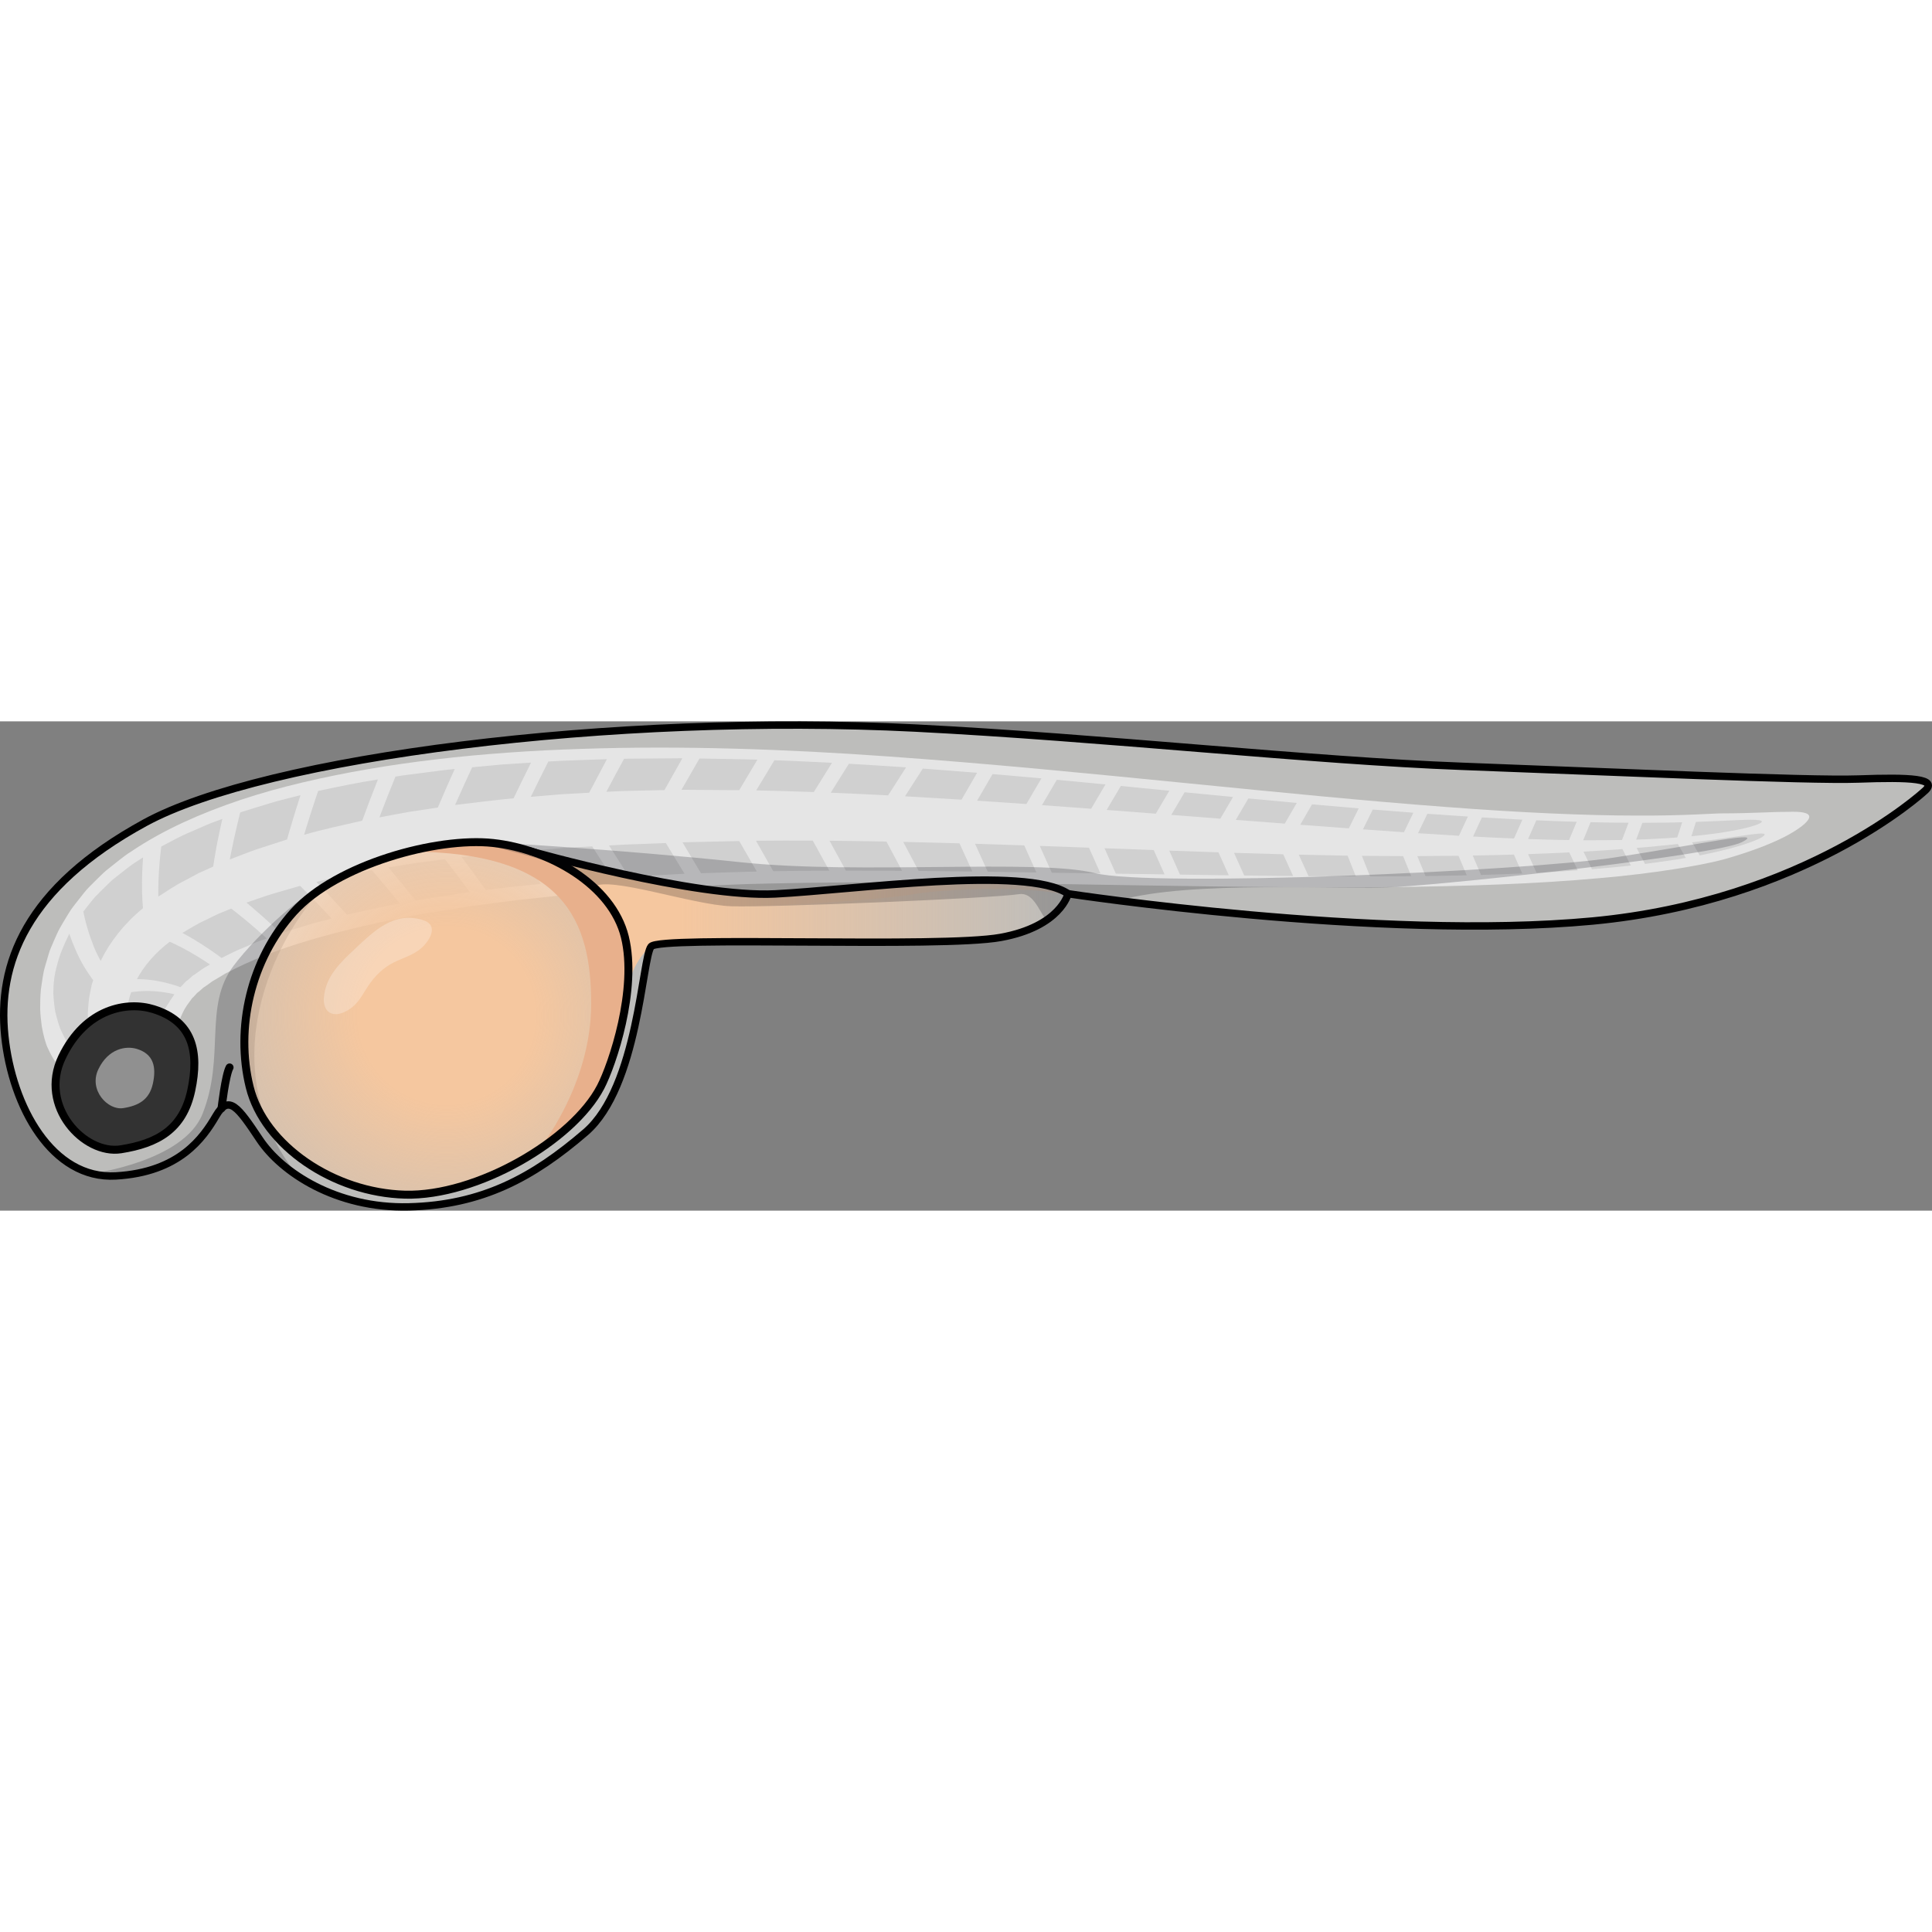 <?xml version="1.0" encoding="utf-8"?>
<!-- Created by: Science Figures, www.sciencefigures.org, Generator: Science Figures Editor -->
<!DOCTYPE svg PUBLIC "-//W3C//DTD SVG 1.1//EN" "http://www.w3.org/Graphics/SVG/1.1/DTD/svg11.dtd">
<svg version="1.1" id="Layer_1" xmlns="http://www.w3.org/2000/svg" xmlns:xlink="http://www.w3.org/1999/xlink" 
	 width="800px" height="800px" viewBox="0 0 391.214 99.083" enable-background="new 0 0 391.214 99.083"
	 xml:space="preserve">
<rect x="0" y="0" width="391.214" height="99.083" fill="#808080" stroke="none"/>
<g>
	<g>
		<path opacity="0.6" fill="#E6E6E3" d="M389.548,14.261c0,0-23.965,22.12-67.1,26.176c-43.133,4.054-106.175-5.53-106.175-5.53
			s-1.476,6.634-13.642,8.847c-12.167,2.213-68.94-0.368-70.784,1.845c-1.843,2.211-2.581,28.387-13.272,37.603
			c-10.69,9.217-21.012,14.747-35.762,15.116c-14.744,0.369-25.804-7.006-30.23-13.643c-4.425-6.635-6.267-9.214-8.847-4.791
			c-2.582,4.424-7.375,11.428-20.276,12.166C10.556,92.789,2.445,78.042,0.97,63.664C-0.502,49.286,5.027,33.802,29.359,20.53
			C53.691,7.256,124.297-1.726,185.305,1.359c37.586,1.9,80.739,6.637,110.601,7.742c29.86,1.104,70.048,2.949,80.37,2.58
			C386.599,11.312,392.93,11.512,389.548,14.261z"/>
		<g>
			<g>
				<path fill="#E5E5E5" d="M9.696,66.208c2.056,4.565,5.037,6.818,7.743,7.631c2.732,0.788,5.327,0.218,7.348-1.301
					c2.057-1.479,3.948-3.379,5.745-5.337c1.792-1.948,3.515-3.939,5.137-5.397c0.101-0.091,0.182-0.212,0.262-0.355
					c0.099-0.141,0.189-0.305,0.265-0.489c0.071-0.185,0.127-0.392,0.238-0.595c0.113-0.202,0.117-0.445,0.254-0.661
					c0.394-0.937,0.797-1.798,1.952-3.271l0.199-0.288c0.067-0.099,0.201-0.195,0.295-0.298c0.207-0.202,0.406-0.416,0.6-0.643
					c0.167-0.255,0.458-0.391,0.681-0.6c0.243-0.196,0.45-0.405,0.705-0.633c0.354-0.233,0.707-0.476,1.06-0.73l0.529-0.391
					l0.268-0.202l0.343-0.196c0.455-0.269,0.917-0.541,1.385-0.818c0.467-0.281,0.908-0.583,1.498-0.847
					c4.283-2.264,10.016-4.596,16.734-6.548c6.711-1.975,14.313-3.713,22.513-5.224c2.071-0.336,4.169-0.677,6.292-1.021
					c1.064-0.167,2.125-0.363,3.21-0.511c1.087-0.144,2.181-0.288,3.28-0.434c2.201-0.283,4.415-0.609,6.67-0.874
					c2.265-0.241,4.551-0.483,6.856-0.729c1.154-0.119,2.308-0.26,3.476-0.363c1.17-0.095,2.346-0.19,3.525-0.286
					c2.36-0.195,4.737-0.392,7.128-0.589c4.808-0.279,9.672-0.619,14.601-0.837c4.939-0.159,9.905-0.438,14.931-0.522
					c5.018-0.128,10.083-0.189,15.167-0.221c20.337-0.127,40.963,0.283,60.608,0.591c19.65,0.315,38.33,0.544,54.854,0.286
					c8.261-0.125,15.981-0.367,23.006-0.719c7.025-0.354,13.36-0.866,18.836-1.41c10.966-1.142,18.5-2.679,21.401-3.491
					c5.814-1.658,10.178-3.418,13.008-5.003c2.831-1.599,4.141-2.896,4.057-3.622c-0.087-0.751-1.589-1.045-4.405-0.927
					c-2.888-0.03-7.125,0.3-13.002,0.302c-1.798-0.022-8.005,0.511-17.742,0.448c-9.722-0.006-22.926-0.556-38.488-1.748
					c-15.561-1.157-33.475-2.934-52.654-4.835c-19.184-1.895-39.635-3.938-60.365-5.4c-20.716-1.485-41.83-2.201-61.974-1.522
					c-20.15,0.639-39.405,2.74-56.572,6.827c-8.578,2.021-16.652,4.659-24.077,8.086c-3.71,1.716-7.269,3.672-10.634,5.947
					c-0.826,0.503-1.676,1.176-2.498,1.818c-0.814,0.649-1.616,1.287-2.403,1.914c-0.786,0.658-1.586,1.491-2.339,2.223
					c-0.74,0.771-1.529,1.471-2.155,2.285c-0.645,0.798-1.266,1.588-1.862,2.369c-0.296,0.395-0.594,0.769-0.872,1.172
					c-0.266,0.428-0.529,0.851-0.79,1.27c-0.514,0.841-1.002,1.67-1.464,2.484c-0.448,0.834-0.818,1.73-1.192,2.567
					c-0.351,0.86-0.747,1.646-0.992,2.515c-0.266,0.852-0.51,1.684-0.732,2.493c-0.108,0.406-0.225,0.801-0.31,1.199
					c-0.07,0.403-0.14,0.801-0.208,1.192c-0.129,0.783-0.241,1.541-0.337,2.272c-0.156,1.465-0.148,2.836-0.159,4.085
					c0.055,1.242,0.188,2.366,0.315,3.376C8.799,63.66,9.207,65.193,9.696,66.208z"/>
				<g>
					<path fill="#D0D0D0" d="M76.525,11.77c-4.125,0.621-8.172,1.502-12.094,2.318c0,0-0.188,0.547-0.471,1.369
						c-0.274,0.837-0.641,1.954-1.006,3.07c-0.717,2.231-1.375,4.448-1.375,4.448c3.855-1.128,7.803-1.939,11.763-2.859
						c0,0,0.779-2.085,1.558-4.17C75.712,13.857,76.525,11.77,76.525,11.77z"/>
					<path fill="#D0D0D0" d="M138.175,7.476c-3.93,0.032-7.866,0.064-11.795,0.096c0,0-0.905,1.666-1.811,3.332
						c-0.894,1.681-1.787,3.361-1.787,3.361c2.081-0.128,4.107-0.183,6.07-0.223c1.963-0.042,3.863-0.084,5.693-0.124L138.175,7.476
						z"/>
					<path fill="#D0D0D0" d="M20.384,48.511c1.834-3.806,4.74-7.531,8.564-10.673c0,0-0.225-2.482-0.197-5.131
						c0.008-1.343,0.061-2.553,0.115-3.54c0.065-0.972,0.109-1.62,0.109-1.62c-1.197,0.761-2.348,1.477-3.485,2.406
						c-0.562,0.44-1.113,0.872-1.656,1.297c-0.542,0.449-1.06,0.8-1.59,1.34c-1.048,1.002-2.04,1.986-2.97,2.944
						c-0.875,1.006-1.65,2.027-2.396,2.987c0,0,0.127,0.67,0.354,1.638c0.25,1.013,0.632,2.342,1.067,3.592
						c0.447,1.268,0.891,2.413,1.341,3.316C20.073,47.955,20.384,48.511,20.384,48.511z"/>
					<path fill="#D0D0D0" d="M60.85,14.952c-2.117,0.56-4.182,1-6.223,1.643c-2.039,0.623-4.032,1.216-5.982,1.843
						c0,0-0.617,2.41-1.14,4.79c-0.532,2.383-0.971,4.733-0.971,4.733c1.87-0.699,3.761-1.483,5.698-2.134
						c1.942-0.628,3.909-1.265,5.894-1.907c0,0,0.625-2.228,1.309-4.471C60.113,17.208,60.85,14.952,60.85,14.952z"/>
					<path fill="#D0D0D0" d="M92.082,9.639c-2.029,0.191-4.053,0.496-6.053,0.738c-2.003,0.273-3.983,0.479-5.953,0.808
						c0,0-0.83,2.069-1.659,4.137c-0.796,2.063-1.592,4.126-1.592,4.126c1.972-0.366,3.944-0.757,5.918-1.098
						c1.976-0.301,3.95-0.602,5.916-0.901c0,0,0.844-1.959,1.688-3.918C91.213,11.585,92.082,9.639,92.082,9.639z"/>
					<path fill="#D0D0D0" d="M107.533,8.354c-2.006,0.13-4.002,0.26-5.988,0.389c-1.991,0.188-3.972,0.374-5.94,0.559
						c0,0-0.875,1.908-1.751,3.817c-0.854,1.906-1.708,3.812-1.708,3.812c4.006-0.458,7.965-0.994,11.848-1.345
						c0,0,0.876-1.807,1.753-3.614C106.639,10.163,107.533,8.354,107.533,8.354z"/>
					<path fill="#D0D0D0" d="M45.023,19.757c-1.099,0.421-2.169,0.759-3.24,1.239c-1.067,0.466-2.117,0.925-3.149,1.375
						c-2.051,0.839-4.069,1.977-5.98,2.974c0,0-0.32,2.502-0.471,5.111c-0.164,2.572-0.132,5.033-0.132,5.033
						c1.718-1.092,3.473-2.31,5.351-3.241c0.933-0.498,1.875-1.001,2.829-1.511c0.97-0.439,1.95-0.883,2.939-1.331
						c0,0,0.355-2.412,0.829-4.865C44.464,22.167,45.023,19.757,45.023,19.757z"/>
					<path fill="#D0D0D0" d="M287.142,22.653c2.68,0.167,5.453,0.341,8.281,0.518l1.816-3.892c-2.682-0.183-5.421-0.37-8.21-0.559
						L287.142,22.653z"/>
					<path fill="#D0D0D0" d="M319.263,20.343c-2.621-0.078-5.347-0.17-8.17-0.307l-1.665,3.794c2.784,0.081,5.561,0.183,8.292,0.205
						L319.263,20.343z"/>
					<path fill="#D0D0D0" d="M308.269,19.913c-2.662-0.148-5.393-0.301-8.195-0.457l-1.79,3.869
						c2.734,0.159,5.506,0.278,8.283,0.395L308.269,19.913z"/>
					<path fill="#D0D0D0" d="M340.638,20.431c-2.441,0.097-5.154,0.078-8.066,0.119l-1.262,3.396
						c1.472-0.029,2.904-0.104,4.293-0.183c1.388-0.085,2.737-0.129,4.025-0.25L340.638,20.431z"/>
					<path fill="#D0D0D0" d="M111.038,8.133c0,0-0.897,1.788-1.795,3.577c-0.881,1.787-1.761,3.574-1.761,3.574
						c2.033-0.171,4.039-0.341,6.011-0.508c1.973-0.11,3.912-0.219,5.813-0.325l3.59-6.791
						C118.926,7.818,114.977,7.887,111.038,8.133z"/>
					<path fill="#D0D0D0" d="M329.77,20.532c-2.428,0.009-5.002-0.064-7.69-0.11l-1.492,3.651c2.685,0.003,5.314,0.007,7.853-0.049
						L329.77,20.532z"/>
					<path fill="#D0D0D0" d="M168.472,8.4c-3.834-0.199-7.718-0.389-11.654-0.524l-3.69,6.107c3.811,0.081,7.702,0.188,11.658,0.337
						L168.472,8.4z"/>
					<path fill="#D0D0D0" d="M262.583,16.524c-3.238-0.302-6.508-0.606-9.799-0.912l-2.542,4.342
						c3.442,0.262,6.758,0.515,9.914,0.755L262.583,16.524z"/>
					<path fill="#D0D0D0" d="M249.684,15.317c-3.254-0.316-6.525-0.634-9.81-0.954l-2.697,4.58c3.398,0.263,6.712,0.519,9.928,0.768
						L249.684,15.317z"/>
					<path fill="#D0D0D0" d="M275.129,17.625c-3.112-0.27-6.264-0.542-9.45-0.819l-2.393,4.137c3.514,0.26,6.803,0.502,9.838,0.727
						L275.129,17.625z"/>
					<path fill="#D0D0D0" d="M236.773,14.058c-3.267-0.324-6.543-0.648-9.817-0.973l-2.863,4.854
						c3.371,0.258,6.689,0.512,9.944,0.761L236.773,14.058z"/>
					<path fill="#D0D0D0" d="M14.041,43.003c-1.171,2.371-2.045,4.49-2.481,6.356c-0.536,1.817-0.666,3.306-0.722,4.324
						c-0.024,0.471-0.039,0.932-0.045,1.382c0.022,0.452,0.057,0.896,0.095,1.327c0.084,0.862,0.169,1.684,0.32,2.453
						c0.374,1.529,0.728,2.899,1.295,4.041c0.264,0.577,0.532,1.11,0.8,1.602c0.28,0.487,0.591,0.923,0.879,1.325
						c0.574,0.807,1.153,1.448,1.722,1.943c1.094,1.008,2.055,1.47,2.666,1.582c0.609,0.109,0.886-0.129,0.713-0.651
						c-0.041-0.119-0.204-0.563-0.405-1.329c-0.101-0.382-0.247-0.834-0.367-1.373c-0.108-0.543-0.232-1.16-0.37-1.849
						c-0.108-0.695-0.183-1.474-0.28-2.317c-0.065-0.848-0.058-1.777-0.08-2.768c0.072-0.991,0.126-2.059,0.29-3.172
						c0.108-0.555,0.22-1.125,0.334-1.709c0.061-0.292,0.123-0.587,0.185-0.886c0.092-0.291,0.185-0.585,0.279-0.882
						c0,0-0.378-0.493-0.92-1.293c-0.538-0.794-1.266-1.936-1.824-3.09c-0.588-1.167-1.125-2.417-1.501-3.39
						C14.236,43.645,14.042,43.004,14.041,43.003z"/>
					<path fill="#D0D0D0" d="M286.192,18.508c-2.7-0.213-5.443-0.429-8.223-0.648l-1.979,4.013c0.505,0.036,1.025,0.073,1.512,0.107
						c2.15,0.151,4.422,0.311,6.779,0.476L286.192,18.508z"/>
					<path fill="#D0D0D0" d="M183.467,9.325c-3.781-0.26-7.644-0.516-11.575-0.736l-3.678,5.862
						c3.833,0.154,7.714,0.335,11.619,0.543L183.467,9.325z"/>
					<path fill="#D0D0D0" d="M223.848,12.778c-3.116-0.298-6.404-0.614-9.848-0.943l-3.015,5.135
						c3.352,0.247,6.676,0.491,9.961,0.732L223.848,12.778z"/>
					<path fill="#D0D0D0" d="M356.25,20.029c-1.464-0.288-5.945,0.099-12.839,0.334l-0.91,2.897
						C352.691,22.34,358.582,20.415,356.25,20.029z"/>
					<path fill="#D0D0D0" d="M153.373,7.756c-3.883-0.117-7.804-0.152-11.734-0.226l-3.643,6.328
						c3.763,0.025,7.668,0.052,11.691,0.079L153.373,7.756z"/>
					<path fill="#D0D0D0" d="M197.852,10.418c-3.569-0.276-7.234-0.559-10.986-0.85l-3.615,5.61
						c3.803,0.227,7.626,0.455,11.448,0.684L197.852,10.418z"/>
					<path fill="#D0D0D0" d="M210.879,11.548c-3.187-0.279-6.488-0.568-9.894-0.867l-3.129,5.383
						c3.337,0.228,6.667,0.456,9.977,0.682L210.879,11.548z"/>
				</g>
				<g>
					<path fill="#D0D0D0" d="M80.969,36.898c-3.742,0.641-7.276,1.491-10.733,2.251c0,0-0.38-0.425-0.951-1.063
						c-0.571-0.621-1.333-1.448-2.094-2.275c-1.538-1.65-3.134-3.286-3.134-3.286c3.651-0.954,7.458-1.621,11.243-2.399
						c0,0,1.434,1.689,2.868,3.377C79.569,35.201,80.969,36.898,80.969,36.898z"/>
					<path fill="#D0D0D0" d="M138.611,30.861c-3.755,0.2-7.516,0.4-11.27,0.601c0,0-1.003-1.591-2.007-3.182
						c-1.014-1.575-2.028-3.151-2.028-3.151c2.03-0.135,4.014-0.206,5.938-0.27c1.923-0.075,3.785-0.148,5.577-0.218L138.611,30.861
						z"/>
					<path fill="#D0D0D0" d="M27.73,52.193c1.396-2.606,3.632-5.292,6.638-7.564c0,0,2.216,0.979,4.181,2.125
						c0.967,0.56,2.034,1.208,2.754,1.675c0.729,0.481,1.215,0.802,1.215,0.802c-0.744,0.433-1.5,0.84-2.03,1.274
						c-0.295,0.208-0.586,0.411-0.872,0.611c-0.269,0.198-0.625,0.386-0.792,0.577c-0.411,0.378-0.825,0.723-1.242,1.042
						c-0.364,0.372-0.687,0.757-1.036,1.092c0,0-0.523-0.192-1.343-0.444c-0.769-0.242-1.815-0.522-2.927-0.732
						c-1.09-0.207-2.306-0.367-3.124-0.409C28.312,52.19,27.73,52.193,27.73,52.193z"/>
					<path fill="#D0D0D0" d="M67.147,39.939c-1.797,0.5-3.627,0.896-5.302,1.443c-1.688,0.523-3.341,1.036-4.957,1.537
						c0,0-1.656-1.582-3.406-3.135c-1.741-1.555-3.575-3.078-3.575-3.078c1.749-0.581,3.487-1.243,5.31-1.788
						c1.83-0.528,3.683-1.063,5.553-1.604c0,0,1.65,1.642,3.242,3.298C65.609,38.27,67.147,39.939,67.147,39.939z"/>
					<path fill="#D0D0D0" d="M95.137,34.585c-1.882,0.231-3.714,0.567-5.549,0.838c-1.824,0.3-3.658,0.533-5.426,0.874
						c0,0-1.359-1.683-2.719-3.367c-1.393-1.678-2.786-3.356-2.786-3.356l5.702-0.919c1.914-0.25,3.824-0.499,5.727-0.747
						c0,0,1.273,1.66,2.546,3.32C93.885,32.906,95.137,34.585,95.137,34.585z"/>
					<path fill="#D0D0D0" d="M109.526,32.913c-1.881,0.188-3.752,0.374-5.614,0.559c-1.847,0.235-3.684,0.469-5.509,0.702
						c0,0-1.225-1.677-2.449-3.354c-1.246-1.674-2.493-3.349-2.493-3.349c3.897-0.37,7.731-0.833,11.514-1.13
						c0,0,1.146,1.643,2.293,3.285C108.396,31.27,109.526,32.913,109.526,32.913z"/>
					<path fill="#D0D0D0" d="M54.017,43.964c-0.857,0.326-1.762,0.593-2.545,0.947c-0.797,0.339-1.583,0.673-2.354,1.001
						c-1.604,0.613-2.896,1.362-4.247,2.001c0,0-1.915-1.421-3.842-2.657c-1.95-1.267-4.095-2.42-4.095-2.42
						c1.5-0.859,2.962-1.826,4.672-2.589c0.83-0.407,1.67-0.819,2.519-1.235c0.888-0.363,1.786-0.73,2.692-1.101
						c0,0,1.882,1.443,3.646,2.935C52.288,42.389,54.017,43.964,54.017,43.964z"/>
					<path fill="#D0D0D0" d="M286.996,27.289c2.698-0.021,5.49-0.044,8.339-0.067l1.672,3.956c-2.731,0.08-5.514,0.104-8.352,0.152
						L286.996,27.289z"/>
					<path fill="#D0D0D0" d="M319.477,30.163c-2.681,0.192-5.469,0.371-8.347,0.504l-1.702-3.779
						c2.801-0.113,5.591-0.199,8.337-0.356L319.477,30.163z"/>
					<path fill="#D0D0D0" d="M308.245,30.811c-2.711,0.096-5.499,0.225-8.353,0.293l-1.678-3.932
						c2.752-0.037,5.542-0.115,8.336-0.194L308.245,30.811z"/>
					<path fill="#D0D0D0" d="M341.36,27.65c-2.507,0.468-5.27,0.814-8.263,1.221l-1.689-3.237c1.476-0.105,2.913-0.249,4.307-0.389
						c1.393-0.146,2.743-0.243,4.037-0.408L341.36,27.65z"/>
					<path fill="#D0D0D0" d="M112.814,32.582c0,0-1.102-1.625-2.203-3.251c-1.119-1.624-2.237-3.249-2.237-3.249
						c1.98-0.154,3.934-0.306,5.854-0.455c1.927-0.104,3.822-0.206,5.68-0.306l4.121,6.367
						C120.273,31.998,116.512,32.209,112.814,32.582z"/>
					<path fill="#D0D0D0" d="M330.231,29.193c-2.493,0.298-5.118,0.512-7.874,0.753l-1.713-3.561
						c2.697-0.167,5.337-0.323,7.885-0.521L330.231,29.193z"/>
					<path fill="#D0D0D0" d="M167.931,30.233c-3.747,0.019-7.536,0.043-11.347,0.114l-3.509-6.171
						c3.753-0.034,7.593-0.047,11.507-0.023L167.931,30.233z"/>
					<path fill="#D0D0D0" d="M261.844,31.327c-3.271-0.036-6.575-0.073-9.899-0.11l-2.066-4.59c3.459,0.102,6.79,0.2,9.961,0.293
						L261.844,31.327z"/>
					<path fill="#D0D0D0" d="M248.818,31.176c-3.278-0.047-6.574-0.095-9.883-0.143l-2.168-4.854
						c3.411,0.118,6.735,0.233,9.963,0.345L248.818,31.176z"/>
					<path fill="#D0D0D0" d="M274.546,31.398c-3.152-0.014-6.344-0.028-9.571-0.042L262.987,27c3.535,0.072,6.844,0.14,9.896,0.202
						L274.546,31.398z"/>
					<path fill="#D0D0D0" d="M235.814,30.987c-3.282-0.047-6.572-0.095-9.862-0.143l-2.296-5.145
						c3.377,0.124,6.702,0.246,9.963,0.365L235.814,30.987z"/>
					<path fill="#D0D0D0" d="M35.325,55.269c-0.446,0.702-0.917,1.269-1.161,1.765c-0.354,0.475-0.532,0.877-0.76,1.143
						c-1.664,1.923-3.168,4.432-4.425,6.255c-0.632,0.908-1.177,1.615-1.625,1.982c-0.45,0.372-0.798,0.396-0.93,0
						c-0.032-0.088-0.143-0.424-0.266-0.999c-0.062-0.287-0.161-0.627-0.231-1.027c-0.063-0.4-0.134-0.855-0.214-1.362
						c-0.237-2.021-0.313-4.938,0.852-8.185c0,0,0.577-0.088,1.417-0.16c0.847-0.071,1.909-0.119,3.061-0.044
						c1.124,0.062,2.197,0.208,2.975,0.354C34.781,55.132,35.325,55.269,35.325,55.269z"/>
					<path fill="#D0D0D0" d="M285.771,31.358c-2.739,0.013-5.524,0.026-8.345,0.04l-1.658-4.162
						c0.508,0.005,1.032,0.011,1.521,0.017c2.165,0.011,4.452,0.023,6.826,0.035L285.771,31.358z"/>
					<path fill="#D0D0D0" d="M182.658,30.262c-3.723-0.012-7.524-0.023-11.38-0.036l-3.305-6.05
						c3.795,0.033,7.645,0.087,11.524,0.165L182.658,30.262z"/>
					<path fill="#D0D0D0" d="M222.836,30.801c-3.118-0.047-6.41-0.096-9.855-0.147l-2.437-5.428c3.353,0.12,6.677,0.239,9.962,0.357
						L222.836,30.801z"/>
					<path fill="#D0D0D0" d="M356.971,23.329c-1.249,0.886-5.735,2.439-12.781,3.817l-1.555-2.645
						C352.836,23.343,358.927,21.864,356.971,23.329z"/>
					<path fill="#D0D0D0" d="M153.247,30.408c-3.754,0.082-7.521,0.239-11.305,0.35l-3.742-6.263
						c3.698-0.084,7.535-0.171,11.488-0.26L153.247,30.408z"/>
					<path fill="#D0D0D0" d="M196.895,30.413c-3.534-0.04-7.165-0.08-10.88-0.122l-3.12-5.881c3.786,0.097,7.591,0.195,11.396,0.292
						L196.895,30.413z"/>
					<path fill="#D0D0D0" d="M209.864,30.605c-3.174-0.047-6.462-0.096-9.854-0.147l-2.571-5.665
						c3.33,0.108,6.654,0.216,9.958,0.324L209.864,30.605z"/>
				</g>
			</g>
		</g>
		<path opacity="0.21" fill="#0D0D15" d="M47.264,49.541c-6.107,8.162-1.59,18.26-6.268,29.974
			c-3.833,9.597-22.255,12.042-22.361,12.056c1.524,0.4,3.132,0.577,4.826,0.48c12.902-0.738,17.694-7.742,20.276-12.166
			c2.58-4.423,4.422-1.844,8.847,4.791c1.688,2.53,4.345,5.166,7.799,7.44c-18.073-22.237-4.523-48.605,5.187-58.57
			C62.428,33.77,52.06,43.133,47.264,49.541z"/>
		<path opacity="0.24" fill="#E8B08C" d="M107.365,26.28c0,0,33.473,9.485,49.598,8.665c16.125-0.82,50.84-5.813,59.311-0.037
			l1.156,0.934c-3.563-2.424-24.093-2.281-32.361-0.847c-8.269,1.435-33.93,2.701-40.06,2.415
			c-6.131-0.286-14.684-0.998-16.252,2.281c-1.569,3.279-1.506,13.258-1.506,13.258"/>
		<linearGradient id="SVGID_1_" gradientUnits="userSpaceOnUse" x1="107.365" y1="39.614" x2="216.274" y2="39.614">
			<stop  offset="0.282" style="stop-color:#F5C79F"/>
			<stop  offset="1" style="stop-color:#F5C79F;stop-opacity:0"/>
		</linearGradient>
		<path fill="url(#SVGID_1_)" d="M202.632,43.755c12.166-2.213,13.642-8.847,13.642-8.847c-8.471-5.776-43.186-0.783-59.311,0.037
			c-16.125,0.82-49.598-8.665-49.598-8.665l19.885,26.669c0,0,1.585-5.315,4.598-7.349
			C133.692,43.387,190.465,45.968,202.632,43.755z"/>
		<path fill="none" stroke="#000000" stroke-width="1.5" stroke-miterlimit="10" d="M389.548,14.261c0,0-23.965,22.12-67.1,26.176
			c-43.133,4.054-106.175-5.53-106.175-5.53s-1.476,6.634-13.642,8.847c-12.167,2.213-68.94-0.368-70.784,1.845
			c-1.843,2.211-2.581,28.387-13.272,37.603c-10.69,9.217-21.012,14.747-35.762,15.116c-14.744,0.369-25.804-7.006-30.23-13.643
			c-4.425-6.635-6.267-9.214-8.847-4.791c-2.582,4.424-7.375,11.428-20.276,12.166C10.556,92.789,2.445,78.042,0.97,63.664
			C-0.502,49.286,5.027,33.802,29.359,20.53C53.691,7.256,124.297-1.726,185.305,1.359c37.586,1.9,80.739,6.637,110.601,7.742
			c29.86,1.104,70.048,2.949,80.37,2.58C386.599,11.312,392.93,11.512,389.548,14.261z"/>
		<path fill="#323232" d="M31.085,58.284c-5.248-1.633-13.732-0.257-18.525,9.719c-4.795,9.975,4.535,19.82,11.917,18.654
			c7.385-1.165,12.569-4.016,14.253-11.918C40.413,66.834,38.989,60.747,31.085,58.284z"/>
		<path fill="#909090" d="M27.743,66.339c-2.215-0.689-5.798-0.108-7.823,4.104c-2.024,4.212,1.916,8.37,5.032,7.878
			c3.12-0.492,5.309-1.695,6.02-5.033C31.684,69.95,31.082,67.378,27.743,66.339z"/>
		<path fill="none" stroke="#000000" stroke-width="1.61" stroke-miterlimit="10" d="M31.085,58.284
			c-5.248-1.633-13.732-0.257-18.525,9.719c-4.795,9.975,4.535,19.82,11.917,18.654c7.385-1.165,12.569-4.016,14.253-11.918
			C40.413,66.834,38.989,60.747,31.085,58.284z"/>
		<radialGradient id="SVGID_2_" cx="90.43" cy="59.56" r="63.363" gradientUnits="userSpaceOnUse">
			<stop  offset="0.282" style="stop-color:#F5C79F"/>
			<stop  offset="1" style="stop-color:#F5C79F;stop-opacity:0"/>
		</radialGradient>
		<path fill="url(#SVGID_2_)" d="M121.62,74.05c2.38-4.563,7.519-19.798,4.911-30.387c-2.608-10.59-15.345-17.802-26.704-19.03
			c-11.356-1.228-31.615,4.296-40.364,13.965c-8.746,9.67-11.84,23.562-8.902,35.452c2.941,11.892,17.019,21.421,31.463,21.794
			C96.47,96.218,115.941,84.948,121.62,74.05z"/>
		<path fill="#E8B08C" d="M126.531,43.663c-2.608-10.59-15.345-17.802-26.704-19.03c-4.667-0.505-10.839,0.147-17.096,1.742
			c31.726,0.021,36.978,14.186,36.978,30.819c0,16.632-10.63,29.544-10.64,29.557c5.626-3.753,10.235-8.258,12.551-12.701
			C124,69.487,129.139,54.252,126.531,43.663z"/>
		<path fill="none" stroke="#000000" stroke-width="1.61" stroke-miterlimit="10" d="M121.62,74.05
			c2.38-4.563,7.519-19.798,4.911-30.387c-2.608-10.59-15.345-17.802-26.704-19.03c-11.356-1.228-31.615,4.296-40.364,13.965
			c-8.746,9.67-11.84,23.562-8.902,35.452c2.941,11.892,17.019,21.421,31.463,21.794C96.47,96.218,115.941,84.948,121.62,74.05z"/>
		
			<path fill="none" stroke="#000000" stroke-width="1.517" stroke-linecap="round" stroke-linejoin="round" stroke-miterlimit="10" d="
			M107.365,26.28c0,0,33.473,9.485,49.598,8.665c16.125-0.82,50.84-5.813,59.311-0.037"/>
	</g>
	<path opacity="0.21" fill="#0D0D15" d="M326.725,27.599c-17.934,2.733-93.326,6.05-105.037,3.128
		c-11.712-2.921-47.578,0.359-71.733-2.202c-24.155-2.562-54.134-4.361-53.164-4.055c6.857,2.167,18.241,3.837,23.376,9.063
		c3.15-2.312,19.954,3.653,27.954,3.915c8.001,0.262,52.706-1.603,58.195-2.452c2.824-0.437,3.906,2.992,5.534,5.285
		c3.779-2.569,4.424-5.372,4.424-5.372s3.81,0.579,10.187,1.391c14.756-4.233,44.684-2.055,56.347-2.767
		c13.907-0.848,64.779-6.471,69.902-9.063C357.833,21.879,344.659,24.865,326.725,27.599z"/>
	
		<path fill="none" stroke="#000000" stroke-width="1.61" stroke-linecap="round" stroke-linejoin="round" stroke-miterlimit="10" d="
		M44.859,78.362c0,0,0.773-6.719,1.63-8.28"/>
	<path opacity="0.25" fill="#FFFFFF" d="M71.847,46.102c-2.918,2.75-5.826,5.458-6.247,9.66c-0.326,3.257,1.931,4.441,4.735,2.793
		c2.246-1.318,2.904-3.03,4.281-5.068c1.287-1.906,3.008-3.621,5.065-4.641c2.296-1.139,4.617-1.646,6.35-3.644
		c1.51-1.743,2.362-4.062-0.323-4.932C79.85,38.371,75.731,42.44,71.847,46.102z"/>
</g>
</svg>